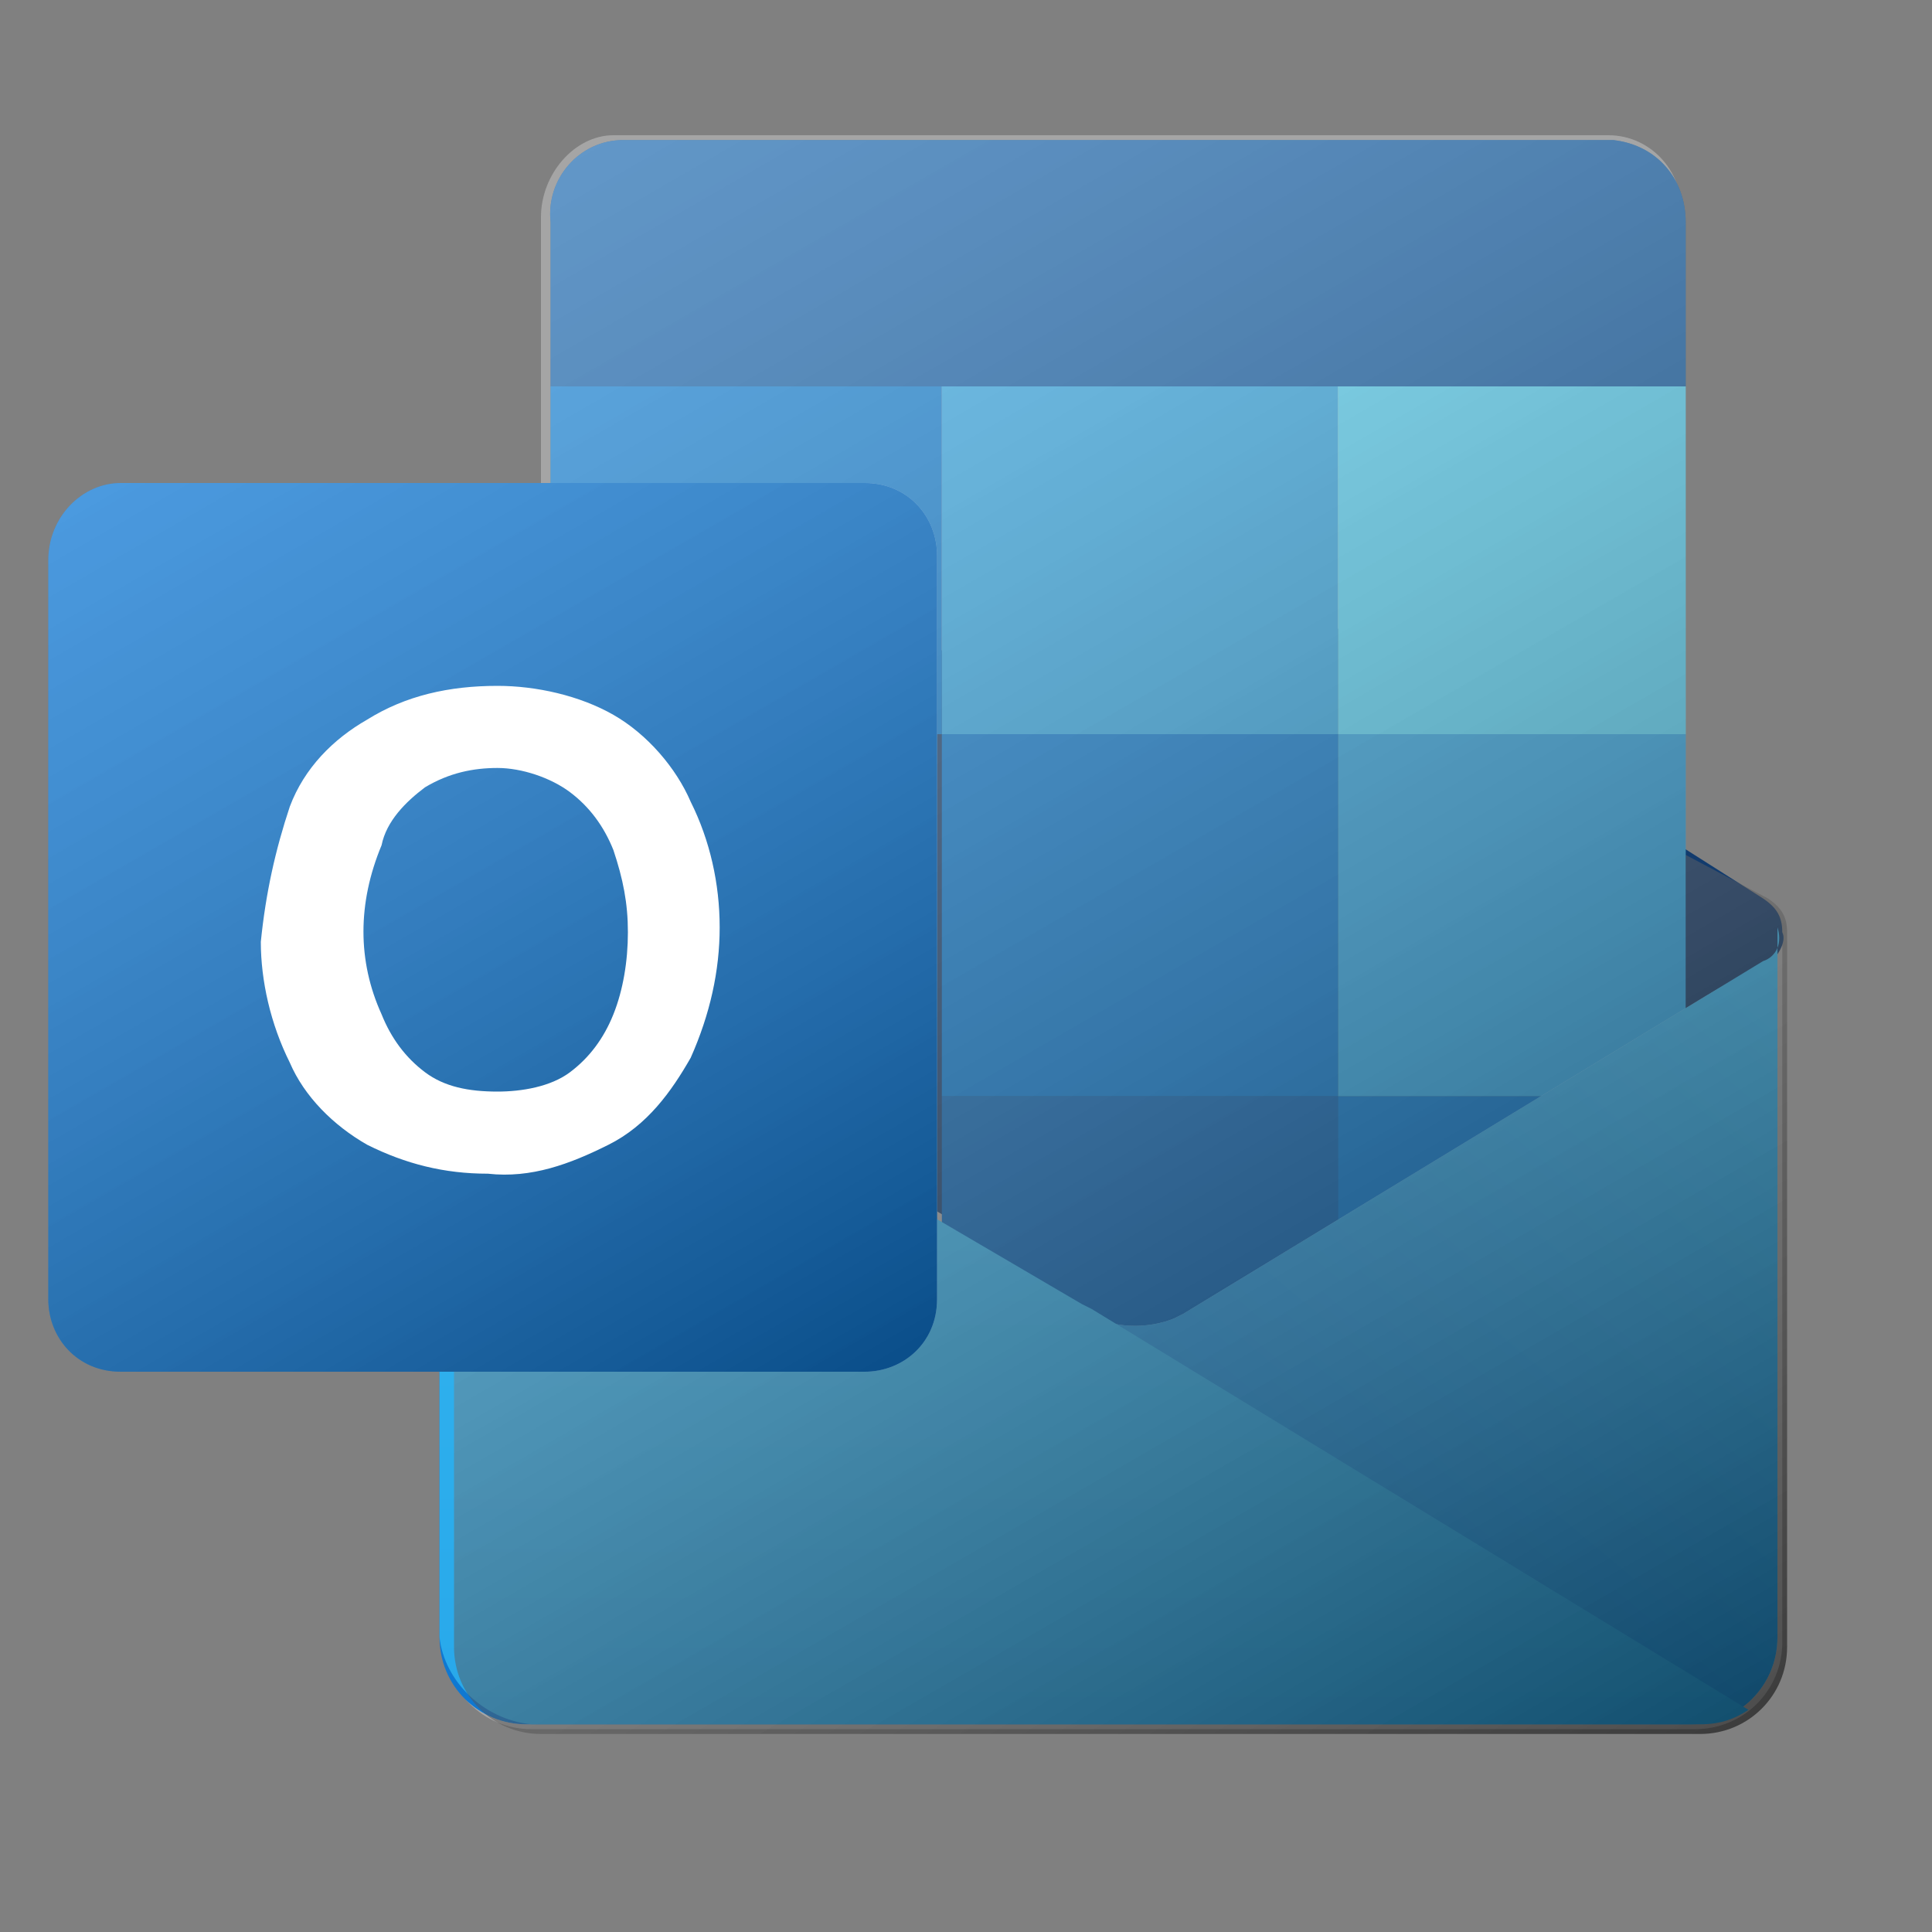 <?xml version="1.0" encoding="UTF-8"?> <!-- Generator: Adobe Illustrator 19.0.0, SVG Export Plug-In . SVG Version: 6.00 Build 0) --> <svg xmlns="http://www.w3.org/2000/svg" xmlns:xlink="http://www.w3.org/1999/xlink" version="1.1" id="Layer_1" x="0px" y="0px" viewBox="-459 261 40 40" style="enable-background:new -459 261 40 40;" xml:space="preserve"><rect x="-459" y="261" width="40" height="40" fill="#808080" stroke="none"/> <style type="text/css"> .st0{opacity:0.2;} .st1{fill:#FFFFFF;} .st2{opacity:0.12;} .st3{fill:#123B6D;} .st4{fill:#0364B8;} .st5{fill:#0358A7;} .st6{fill:#0078D4;} .st7{fill:#28A8EA;} .st8{fill:#50D9FF;} .st9{fill:#14447D;} .st10{clip-path:url(#SVGID_2_);} .st11{opacity:0.35;} .st12{opacity:6.000000e-002;} .st13{fill:url(#Envelope-3_1_);} .st14{fill:url(#SVGID_3_);} .st15{clip-path:url(#SVGID_5_);} .st16{opacity:0.48;} .st17{opacity:0.24;} .st18{fill:none;} .st19{opacity:0.75;fill:url(#SVGID_6_);enable-background:new ;} .st20{fill:#0F78D4;} .st21{opacity:0.5;} .st22{fill:url(#SVGID_7_);} </style> <title>Outlook_40x40</title> <g> <g id="Outlook"> <g id="_142"> <g class="st0"> <path class="st1" d="M-422.1,280.3V295c0,1-0.8,1.8-1.8,1.8H-448c-1,0-1.8-0.8-1.8-1.8v-14.7l0,0c0,0.3,0.1,0.5,0.4,0.7l0,0 l1.6,0.9v-16.4c0-0.9,0.7-1.7,1.5-1.7l0,0h20.6c0.9,0,1.6,0.8,1.5,1.7v16.4l1.6-0.9l0,0C-422.2,280.8-422.1,280.5-422.1,280.3z"></path> </g> <g class="st2"> <path class="st1" d="M-422.1,280.3V295c0,1-0.8,1.8-1.8,1.8H-448c-1,0-1.8-0.8-1.8-1.8v-14.7l0,0c0,0.3,0.1,0.5,0.4,0.7l0,0 l1.6,0.9v-16.4c0-0.9,0.7-1.7,1.5-1.7l0,0h20.6c0.9,0,1.6,0.8,1.5,1.7v16.4l1.6-0.9l0,0C-422.2,280.8-422.1,280.5-422.1,280.3z"></path> </g> <path class="st3" d="M-422.1,280.3c0-0.3-0.1-0.5-0.4-0.7l0,0l-11.5-7.3l-0.1-0.1l0,0c-0.5-0.2-1.1-0.2-1.5,0l0,0l-0.2,0.1 l-12.5,7.3l0,0c-0.2,0.1-0.4,0.4-0.4,0.7c0,0.3,0.2,0.5,0.4,0.7l12.5,7.3l0.2,0.1l0,0c0.5,0.2,1.1,0.2,1.5,0l0,0l0.2-0.1 l11.5-7.3C-422.2,280.8-422,280.5-422.1,280.3z"></path> <rect x="-447.8" y="276.2" class="st4" width="8.2" height="7.5"></rect> <path class="st5" d="M-424.1,269v-3.4c0-0.9-0.6-1.6-1.5-1.7h-20.5c-0.9,0-1.6,0.8-1.5,1.7l0,0v3.4H-424.1z"></path> <rect x="-447.6" y="269" class="st6" width="8.1" height="7.2"></rect> <rect x="-439.5" y="269" class="st7" width="8.2" height="7.2"></rect> <rect x="-431.3" y="269" class="st8" width="7.2" height="7.2"></rect> <rect x="-431.3" y="276.2" class="st7" width="7.2" height="7.5"></rect> <rect x="-439.5" y="276.2" class="st6" width="8.2" height="7.5"></rect> <rect x="-439.5" y="283.7" class="st4" width="8.2" height="7.5"></rect> <rect x="-447.8" y="283.7" class="st9" width="8.2" height="6.9"></rect> <rect x="-431.3" y="283.7" class="st6" width="7.2" height="7.5"></rect> <g> <g> <defs> <path id="SVGID_1_" d="M-422.1,280.3V295c0,1-0.8,1.8-1.8,1.8H-448c-1,0-1.8-0.8-1.8-1.8v-14.7l0,0c0,0.3,0.1,0.5,0.4,0.7l0,0 l1.6,0.9v-16.4c0-0.9,0.7-1.7,1.5-1.7l0,0h20.6c0.9,0,1.6,0.8,1.5,1.7v16.4l1.6-0.9l0,0C-422.2,280.8-422.1,280.5-422.1,280.3 z"></path> </defs> <clipPath id="SVGID_2_"> <use xlink:href="#SVGID_1_" style="overflow:visible;"></use> </clipPath> <g class="st10"> <g id="Envelope" class="st11"> <g> <path class="st1" d="M-422.5,280.9L-422.5,280.9l-12,7.3l-0.2,0.1l0,0c-0.5,0.2-1.1,0.2-1.6,0l0,0l-0.2-0.1l-13-7.3l0,0 c-0.3-0.1-0.4-0.4-0.4-0.7l0,0v14.7c0,1,0.8,1.8,1.8,1.8h24.1c1,0,1.8-0.8,1.8-1.8v-14.7 C-422.1,280.5-422.2,280.8-422.5,280.9z"></path> </g> </g> <g id="Envelope-2" class="st12"> <g> <path class="st1" d="M-422.5,280.9L-422.5,280.9l-12,7.3l-0.2,0.1l0,0c-0.5,0.2-1.1,0.2-1.6,0l0,0l-0.2-0.1l-13-7.3l0,0 c-0.3-0.1-0.4-0.4-0.4-0.7l0,0v14.7c0,1,0.8,1.8,1.8,1.8h24.1c1,0,1.8-0.8,1.8-1.8v-14.7 C-422.1,280.5-422.2,280.8-422.5,280.9z"></path> </g> </g> </g> </g> </g> <linearGradient id="Envelope-3_1_" gradientUnits="userSpaceOnUse" x1="-426.528" y1="272.488" x2="-445.597" y2="295.222" gradientTransform="matrix(1 0 0 1 0 4)"> <stop offset="0" style="stop-color:#35B8F1"></stop> <stop offset="0.9" style="stop-color:#0F78D1"></stop> </linearGradient> <path id="Envelope-3" class="st13" d="M-422.5,280.9L-422.5,280.9l-12,7.3l-0.2,0.1l0,0c-0.5,0.2-1.1,0.2-1.6,0l0,0l-0.2-0.1 l-13-7.3l0,0c-0.3-0.1-0.4-0.4-0.4-0.7l0,0v14.7c0,1,0.8,1.8,1.8,1.8h24.1c1,0,1.8-0.8,1.8-1.8v-14.7 C-422.1,280.5-422.2,280.8-422.5,280.9z"></path> <linearGradient id="SVGID_3_" gradientUnits="userSpaceOnUse" x1="-436.358" y1="276.229" x2="-436.358" y2="292.655" gradientTransform="matrix(1 0 0 1 0 4)"> <stop offset="0" style="stop-color:#35B8F1"></stop> <stop offset="1" style="stop-color:#28A8EA"></stop> </linearGradient> <path class="st14" d="M-448,296.7h24.2c0.4,0,0.7-0.1,1-0.3l-13.6-8.3l-0.2-0.1l-12.8-7.5l0,0l-0.5-0.2v14.6 C-449.8,295.8-449,296.6-448,296.7z"></path> <g> <g> <defs> <path id="SVGID_4_" d="M-422.1,280.3V295c0,1-0.8,1.8-1.8,1.8H-448c-1,0-1.8-0.8-1.8-1.8v-14.7l0,0c0,0.3,0.1,0.5,0.4,0.7l0,0 l1.6,0.9v-16.4c0-0.9,0.7-1.7,1.5-1.7l0,0h20.6c0.9,0,1.6,0.8,1.5,1.7v16.4l1.6-0.9l0,0C-422.2,280.8-422.1,280.5-422.1,280.3 z"></path> </defs> <clipPath id="SVGID_5_"> <use xlink:href="#SVGID_4_" style="overflow:visible;"></use> </clipPath> <g class="st15"> <g id="Ambient"> <g class="st16"> <path class="st1" d="M-456.5,271h15.4c0.9,0,1.5,0.7,1.5,1.5v15.4c0,0.9-0.7,1.5-1.5,1.5h-15.4c-0.9,0-1.5-0.7-1.5-1.5 v-15.3C-458,271.7-457.3,271-456.5,271z"></path> </g> <g class="st17"> <path class="st1" d="M-456.5,271h15.4c0.9,0,1.5,0.7,1.5,1.5v15.4c0,0.9-0.7,1.5-1.5,1.5h-15.4c-0.9,0-1.5-0.7-1.5-1.5 v-15.3C-458,271.7-457.3,271-456.5,271z"></path> </g> </g> </g> </g> </g> <polygon class="st18" points="-422.1,298.9 -458,298.7 -458,261.8 -422.1,262 "></polygon> <linearGradient id="SVGID_6_" gradientUnits="userSpaceOnUse" x1="-446.372" y1="259.798" x2="-426.357" y2="294.456" gradientTransform="matrix(1 0 0 1 0 4)"> <stop offset="0" style="stop-color:#FFFFFF;stop-opacity:0.5"></stop> <stop offset="1" style="stop-color:#000000;stop-opacity:0.7"></stop> </linearGradient> <path class="st19" d="M-422,280.3L-422,280.3c0-0.3-0.1-0.5-0.4-0.7l0,0l-1.7-0.9v-13.1c0-0.9-0.6-1.6-1.5-1.7h-20.5 c-0.9,0-1.6,0.8-1.5,1.7l0,0V282l-1.6-0.9l0,0c-0.3-0.1-0.4-0.4-0.4-0.7l0,0v14.7c0,1,0.8,1.8,1.8,1.8h24c1,0,1.8-0.8,1.8-1.8 L-422,280.3L-422,280.3z"></path> <path class="st20" d="M-456.5,271h15.4c0.9,0,1.5,0.7,1.5,1.5v15.4c0,0.9-0.7,1.5-1.5,1.5h-15.4c-0.9,0-1.5-0.7-1.5-1.5v-15.3 C-458,271.7-457.3,271-456.5,271z"></path> <g class="st21"> <linearGradient id="SVGID_7_" gradientUnits="userSpaceOnUse" x1="-454.813" y1="265.776" x2="-442.749" y2="286.661" gradientTransform="matrix(1 0 0 1 0 4)"> <stop offset="0" style="stop-color:#FFFFFF;stop-opacity:0.5"></stop> <stop offset="1" style="stop-color:#000000;stop-opacity:0.7"></stop> </linearGradient> <path class="st22" d="M-456.5,271h15.4c0.9,0,1.5,0.7,1.5,1.5v15.4c0,0.9-0.7,1.5-1.5,1.5h-15.4c-0.9,0-1.5-0.7-1.5-1.5v-15.3 C-458,271.7-457.3,271-456.5,271z"></path> </g> <path class="st1" d="M-453,277.7c0.3-0.8,0.9-1.4,1.6-1.8c0.8-0.5,1.7-0.7,2.7-0.7c0.8,0,1.7,0.2,2.4,0.6 c0.7,0.4,1.3,1.1,1.6,1.8c0.4,0.8,0.6,1.7,0.6,2.6s-0.2,1.8-0.6,2.7c-0.4,0.7-0.9,1.4-1.7,1.8c-0.8,0.4-1.6,0.7-2.5,0.6 c-0.9,0-1.7-0.2-2.5-0.6c-0.7-0.4-1.3-1-1.6-1.7c-0.4-0.8-0.6-1.7-0.6-2.5C-453.5,279.5-453.3,278.6-453,277.7z M-451.1,282 c0.2,0.5,0.5,0.9,0.9,1.2c0.4,0.3,0.9,0.4,1.5,0.4c0.5,0,1.1-0.1,1.5-0.4s0.7-0.7,0.9-1.2c0.2-0.5,0.3-1.1,0.3-1.7 s-0.1-1.1-0.3-1.7c-0.2-0.5-0.5-0.9-0.9-1.2c-0.4-0.3-1-0.5-1.5-0.5s-1,0.1-1.5,0.4c-0.4,0.3-0.8,0.7-0.9,1.2 C-451.6,279.7-451.6,280.9-451.1,282z"></path> </g> </g> </g> </svg> 